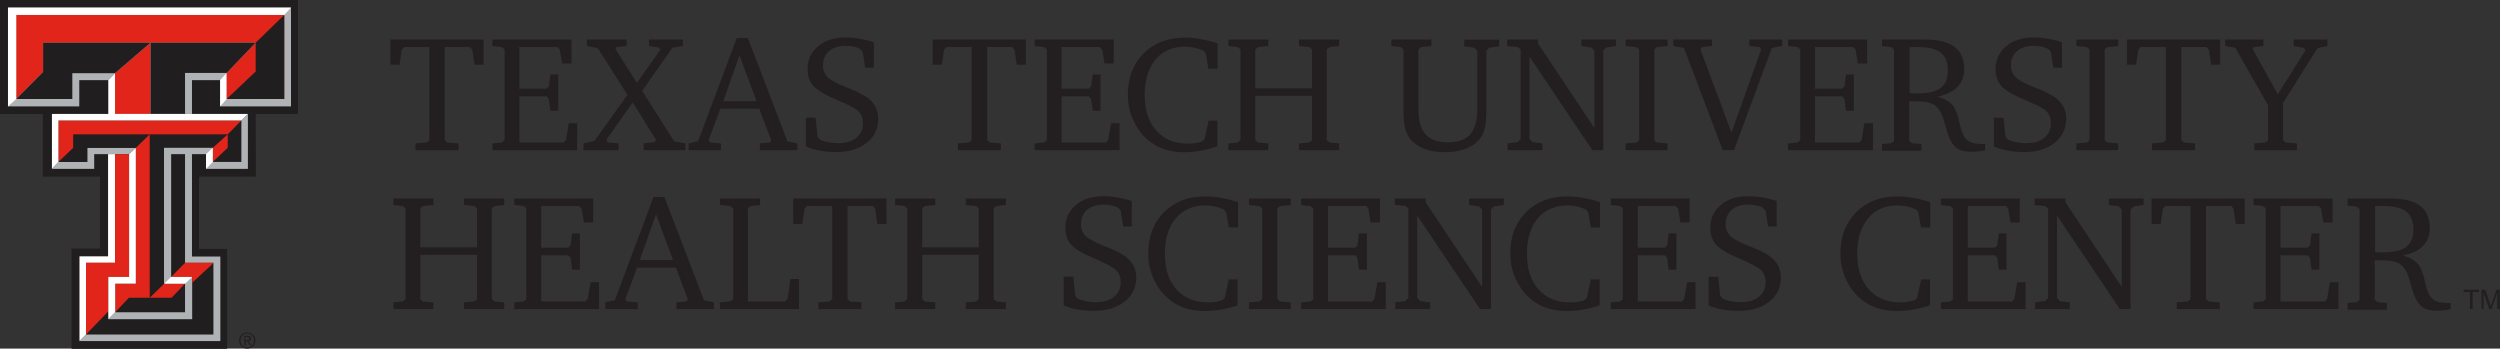 <?xml version="1.0" encoding="UTF-8"?> <svg xmlns="http://www.w3.org/2000/svg" id="Layer_2" data-name="Layer 2" viewBox="0 0 118.9 16.58"><rect x="0" y="0" width="118.9" height="16.58" fill="#333333" stroke="none"/><defs><style> .cls-1 { fill: #211e1f; } .cls-1, .cls-2, .cls-3, .cls-4, .cls-5 { stroke-width: 0px; } .cls-2 { fill: #231f20; } .cls-3 { fill: #e1251b; } .cls-4 { fill: #b0b3b5; } .cls-5 { fill: #fff; } </style></defs><g id="Layer_1-2" data-name="Layer 1"><g><polygon class="cls-1" points="9.46 8.39 12.16 8.39 12.15 5.42 14.17 5.42 14.17 0 0 0 0 5.42 2.04 5.42 2.04 8.39 4.76 8.39 4.76 11.83 3.41 11.83 3.41 16.58 10.8 16.58 10.8 11.84 9.46 11.84 9.46 8.39"></polygon><polygon class="cls-1" points="9.46 8.39 12.16 8.39 12.15 5.42 14.17 5.42 14.17 0 0 0 0 5.42 2.04 5.42 2.04 8.39 4.76 8.39 4.76 11.83 3.41 11.83 3.41 16.58 10.8 16.58 10.8 11.84 9.46 11.84 9.46 8.39"></polygon><polygon class="cls-4" points=".38 .36 .38 5.06 3.77 5.06 3.77 3.81 5.15 3.81 5.47 3.48 5.47 5.42 9.13 5.42 9.13 3.81 10.47 3.81 10.47 5.06 13.84 5.06 13.84 .36 .38 .36"></polygon><polygon class="cls-5" points="10.47 5.06 10.78 4.71 10.78 3.47 10.47 3.81 10.47 5.06"></polygon><polygon class="cls-3" points=".77 .71 .77 4.71 2.05 3.42 2.05 2.03 7.16 2.03 12.16 2.03 10.78 3.47 10.78 4.71 13.52 4.71 13.52 .71 .77 .71"></polygon><polygon class="cls-3" points="5.47 5.42 7.16 5.42 7.16 2.03 5.47 3.48 5.47 5.42"></polygon><polygon class="cls-1" points="8.8 5.42 8.8 3.47 10.78 3.47 12.16 2.03 7.16 2.03 7.16 5.42 8.8 5.42"></polygon><polygon class="cls-1" points="12.16 2.03 12.16 3.4 10.78 4.71 13.52 4.71 13.52 .71 12.16 2.03"></polygon><polygon class="cls-4" points="4.48 8.03 4.48 7.33 6.14 7.33 6.46 7.03 4.15 7.03 4.15 7.7 2.78 7.7 2.47 8.03 4.48 8.03"></polygon><polygon class="cls-4" points="8.14 7.33 8.8 7.33 8.8 12.5 10.15 12.5 10.15 12.51 10.15 15.91 4.09 15.91 3.78 16.22 10.48 16.22 10.48 12.2 9.13 12.2 9.13 7.33 9.8 7.33 9.8 8.03 11.79 8.03 11.79 5.42 11.48 5.73 11.48 7.7 10.12 7.7 10.12 7.03 7.8 7.03 7.8 13.49 8.8 13.49 8.8 14.85 5.48 14.85 5.15 15.18 9.14 15.18 9.14 13.17 8.14 13.17 8.14 7.33"></polygon><polygon class="cls-1" points="4.15 7.03 6.46 7.03 7.12 6.39 3.48 6.39 3.48 7.03 2.78 7.7 4.15 7.7 4.15 7.03"></polygon><polygon class="cls-1" points=".77 4.71 2.05 3.42 2.05 2.03 7.16 2.03 5.47 3.48 3.44 3.48 3.44 4.71 .77 4.71"></polygon><polygon class="cls-3" points="2.78 7.7 2.78 5.73 11.48 5.73 10.83 6.39 3.48 6.39 3.48 7.03 2.78 7.7"></polygon><polygon class="cls-3" points="8.8 13.49 8.16 14.16 7.12 14.16 7.81 13.49 8.8 13.49"></polygon><polygon class="cls-3" points="10.12 7.7 10.12 7.03 10.83 6.39 10.83 7.03 10.12 7.7"></polygon><polygon class="cls-5" points=".38 5.06 .77 4.71 .77 .71 13.52 .71 13.84 .36 .38 .36 .38 5.06"></polygon><polygon class="cls-5" points="5.15 3.81 5.47 3.48 5.47 5.42 11.79 5.42 11.48 5.73 2.78 5.73 2.78 7.7 2.47 8.03 2.47 5.42 5.15 5.42 5.15 3.81"></polygon><polygon class="cls-5" points="10.12 7.03 10.12 7.7 9.8 8.03 9.8 7.33 10.12 7.03"></polygon><polygon class="cls-5" points="5.47 7.33 5.14 7.33 5.14 12.19 3.78 12.19 3.78 16.22 4.09 15.91 4.09 12.5 5.47 12.5 5.47 7.33"></polygon><polygon class="cls-3" points="8.14 13.17 9.14 13.17 9.14 13.45 10.15 12.51 10.15 12.5 8.8 12.5 8.14 13.17"></polygon><polygon class="cls-5" points="7.81 13.49 8.14 13.17 9.14 13.17 8.8 13.49 7.81 13.49"></polygon><polygon class="cls-3" points="6.46 7.03 6.46 13.49 5.48 13.49 5.48 14.85 6.13 14.16 7.12 14.16 7.12 6.39 6.46 7.03"></polygon><polygon class="cls-3" points="5.47 7.33 5.47 12.5 4.09 12.5 4.09 15.91 5.15 14.81 5.15 13.17 6.14 13.17 6.14 7.33 5.47 7.33"></polygon><polygon class="cls-5" points="6.46 7.03 6.14 7.33 6.14 13.17 5.15 13.17 5.15 15.18 5.48 14.85 5.48 13.49 6.46 13.49 6.46 7.03"></polygon><path class="cls-2" d="M11.76,15.81c.21,0,.39.17.39.38s-.18.39-.39.39-.39-.17-.39-.39.18-.38.39-.38M11.76,16.52c.18,0,.32-.14.32-.33s-.14-.33-.32-.33-.32.14-.32.33.14.33.32.33M11.61,15.97h.17c.11,0,.16.04.16.13,0,.08-.05.12-.12.12l.13.2h-.07l-.12-.19h-.07v.19h-.07v-.45ZM11.67,16.17h.07c.06,0,.12,0,.12-.07,0-.06-.05-.07-.1-.07h-.09v.14Z"></path><polygon class="cls-2" points="18.57 1.88 23 1.88 23 3.08 22.57 3.08 22.46 2.36 22.35 2.24 21.15 2.24 21.15 6.67 21.28 6.78 21.81 6.82 21.81 7.14 19.76 7.14 19.76 6.82 20.29 6.78 20.42 6.67 20.42 2.24 19.22 2.24 19.11 2.36 19 3.08 18.57 3.08 18.57 1.88"></polygon><polygon class="cls-2" points="23.42 7.14 23.42 6.82 23.86 6.78 24 6.67 24 2.35 23.86 2.24 23.42 2.19 23.42 1.88 27.18 1.88 27.18 3.02 26.74 3.02 26.62 2.36 26.52 2.24 24.7 2.24 24.7 4.22 25.99 4.22 26.1 4.11 26.18 3.54 26.55 3.54 26.55 5.27 26.18 5.27 26.1 4.7 25.99 4.58 24.7 4.58 24.7 6.78 26.8 6.78 26.92 6.65 27.05 5.86 27.45 5.86 27.45 7.14 23.42 7.14"></polygon><polygon class="cls-2" points="27.91 1.88 29.81 1.88 29.8 2.19 29.33 2.24 29.27 2.33 30.29 3.94 31.41 2.36 31.33 2.26 30.87 2.19 30.87 1.88 32.48 1.88 32.48 2.19 31.98 2.27 30.54 4.32 32.06 6.72 32.6 6.82 32.6 7.14 30.61 7.14 30.61 6.82 31.13 6.76 31.2 6.65 30.09 4.87 28.85 6.63 28.89 6.77 29.42 6.82 29.42 7.14 27.75 7.14 27.75 6.82 28.27 6.71 29.84 4.51 28.43 2.29 27.91 2.19 27.91 1.88"></polygon><path class="cls-2" d="M35.05,1.81h.52l1.88,4.91.47.1v.32h-1.78v-.32s.48-.04.48-.04l.06-.11-.57-1.5h-1.85l-.56,1.5.08.11.51.04v.32h-1.54v-.32l.45-.1,1.84-4.91ZM35.17,2.63l-.77,2.18h1.58l-.81-2.18Z"></path><path class="cls-2" d="M38.33,6.98v-1.38h.46l.09.9.1.13c.11.06.25.1.39.13.15.03.31.05.48.05.37,0,.66-.08.87-.25.21-.17.32-.4.32-.69,0-.15-.02-.27-.07-.37-.04-.1-.11-.19-.2-.26-.16-.12-.43-.26-.81-.42-.1-.04-.18-.08-.23-.1-.54-.23-.89-.45-1.06-.65-.17-.2-.26-.46-.26-.78,0-.45.16-.81.5-1.09.33-.28.77-.42,1.31-.42.22,0,.44.02.66.06.22.04.45.09.68.17v1.21h-.41l-.12-.75-.11-.13c-.1-.06-.21-.1-.33-.12-.12-.03-.25-.04-.38-.04-.33,0-.59.09-.78.25-.19.17-.29.4-.29.69,0,.21.07.39.2.53.13.14.43.31.9.5.05.02.12.04.21.08.45.18.77.36.97.56.11.11.2.24.26.38.06.15.09.31.09.48,0,.47-.19.86-.56,1.15-.37.29-.86.44-1.47.43-.27,0-.52-.02-.76-.07-.24-.04-.45-.11-.65-.19"></path><polygon class="cls-2" points="44.36 1.88 48.79 1.88 48.79 3.08 48.36 3.08 48.25 2.36 48.14 2.24 46.95 2.24 46.95 6.67 47.08 6.78 47.6 6.82 47.6 7.14 45.56 7.14 45.56 6.82 46.08 6.78 46.21 6.67 46.21 2.24 45.02 2.24 44.9 2.36 44.79 3.08 44.36 3.08 44.36 1.88"></polygon><polygon class="cls-2" points="49.21 7.14 49.21 6.82 49.65 6.78 49.79 6.67 49.79 2.35 49.65 2.24 49.21 2.19 49.21 1.88 52.97 1.88 52.97 3.02 52.53 3.02 52.42 2.36 52.31 2.24 50.49 2.24 50.49 4.22 51.78 4.22 51.89 4.11 51.97 3.54 52.34 3.54 52.34 5.27 51.97 5.27 51.89 4.7 51.78 4.58 50.49 4.58 50.49 6.78 52.6 6.78 52.71 6.65 52.84 5.86 53.25 5.86 53.25 7.14 49.21 7.14"></polygon><path class="cls-2" d="M57.9,6.96c-.26.09-.52.16-.79.21-.27.05-.53.07-.79.07s-.5-.03-.72-.08c-.22-.05-.43-.13-.61-.23-.42-.24-.75-.57-.99-1.01-.24-.43-.36-.9-.36-1.41,0-.82.25-1.47.75-1.97.5-.5,1.16-.75,1.97-.75.23,0,.47.02.73.07.26.04.53.11.82.2v1.21h-.44l-.12-.71-.1-.14c-.15-.07-.3-.12-.44-.15-.14-.03-.29-.05-.44-.05-.6,0-1.07.2-1.41.61-.34.41-.52.97-.52,1.69s.18,1.27.55,1.69c.37.42.87.62,1.5.62.11,0,.23,0,.34-.02.11-.02.23-.04.34-.08l.12-.12.19-.87h.42v1.24Z"></path><polygon class="cls-2" points="58.42 1.88 60.32 1.88 60.32 2.19 59.84 2.24 59.7 2.35 59.7 4.2 62.4 4.2 62.4 2.35 62.27 2.24 61.78 2.19 61.78 1.88 63.69 1.88 63.69 2.19 63.24 2.24 63.1 2.35 63.1 6.67 63.24 6.78 63.69 6.82 63.69 7.14 61.78 7.14 61.78 6.82 62.27 6.78 62.4 6.67 62.4 4.56 59.7 4.56 59.7 6.67 59.84 6.78 60.32 6.82 60.32 7.14 58.42 7.14 58.42 6.82 58.86 6.78 59 6.67 59 2.35 58.86 2.24 58.42 2.19 58.42 1.88"></polygon><path class="cls-2" d="M66.16,1.88h1.92v.31l-.49.05-.13.11v2.84c0,.55.11.95.34,1.2.22.25.58.38,1.06.38s.84-.13,1.06-.38c.22-.25.34-.65.34-1.2v-2.78l-.15-.14-.47-.07v-.31h1.66v.31l-.47.07-.14.14v2.85c0,.38-.03.66-.08.86-.05.2-.14.37-.26.52-.16.19-.38.34-.66.44-.28.1-.6.16-.97.16s-.68-.05-.97-.16c-.28-.1-.5-.25-.66-.44-.12-.15-.21-.33-.26-.53-.05-.2-.08-.49-.08-.85v-2.91l-.13-.11-.45-.05v-.31Z"></path><polygon class="cls-2" points="71.7 7.14 71.7 6.82 72.18 6.76 72.32 6.61 72.32 2.35 72.18 2.24 71.68 2.19 71.68 1.88 73.15 1.88 73.15 2.07 75.83 6.09 75.83 2.4 75.68 2.26 75.21 2.19 75.21 1.88 76.86 1.88 76.86 2.19 76.39 2.26 76.25 2.4 76.25 7.14 75.73 7.14 72.74 2.69 72.74 6.61 72.89 6.76 73.36 6.82 73.36 7.14 71.7 7.14"></polygon><polygon class="cls-2" points="77.32 7.14 77.32 6.82 77.82 6.78 77.96 6.67 77.96 2.35 77.82 2.24 77.32 2.19 77.32 1.88 79.31 1.88 79.31 2.19 78.81 2.24 78.68 2.35 78.68 6.67 78.81 6.78 79.31 6.82 79.31 7.14 77.32 7.14"></polygon><polygon class="cls-2" points="79.58 1.88 81.42 1.88 81.42 2.19 80.96 2.24 80.87 2.35 82.35 6.3 83.76 2.35 83.69 2.24 83.2 2.19 83.2 1.88 84.76 1.88 84.76 2.19 84.27 2.28 82.47 7.14 81.93 7.14 80.09 2.28 79.58 2.19 79.58 1.88"></polygon><polygon class="cls-2" points="85.04 7.14 85.04 6.82 85.49 6.78 85.62 6.67 85.62 2.35 85.49 2.24 85.04 2.19 85.04 1.88 88.8 1.88 88.8 3.02 88.36 3.02 88.25 2.36 88.14 2.24 86.32 2.24 86.32 4.22 87.61 4.22 87.72 4.11 87.8 3.54 88.17 3.54 88.17 5.27 87.8 5.27 87.72 4.7 87.61 4.58 86.32 4.58 86.32 6.78 88.43 6.78 88.54 6.65 88.67 5.86 89.08 5.86 89.08 7.14 85.04 7.14"></polygon><path class="cls-2" d="M89.54,1.88h2c.64,0,1.12.12,1.42.35.31.23.46.59.46,1.06,0,.34-.11.62-.32.84-.21.22-.53.37-.95.47.2.05.36.12.49.21.13.09.24.19.31.32.08.14.16.35.22.62.06.27.11.45.15.54.08.21.19.36.33.44.14.08.37.12.69.12h.07v.3c-.12.02-.23.04-.33.05-.1.01-.19.02-.28.02-.19,0-.34-.02-.47-.05-.13-.04-.23-.09-.32-.17-.19-.16-.35-.48-.47-.96-.05-.17-.08-.3-.11-.38-.1-.32-.25-.54-.42-.66-.18-.12-.45-.18-.81-.18-.08,0-.2,0-.37.01h-.03v1.87l.13.11.45.04v.32h-1.87v-.32l.44-.04.13-.11V2.35l-.13-.11-.44-.05v-.31ZM90.82,2.24v2.19s.03,0,.05,0c.17,0,.29.01.36.01.49,0,.85-.09,1.07-.26.23-.17.34-.45.34-.83s-.11-.67-.34-.85c-.23-.18-.59-.26-1.1-.26h-.38Z"></path><path class="cls-2" d="M94.83,6.98v-1.38h.46l.09.9.1.13c.11.06.25.1.39.13.15.03.31.05.48.05.37,0,.66-.08.87-.25.21-.17.32-.4.32-.69,0-.15-.02-.27-.07-.37-.04-.1-.11-.19-.2-.26-.16-.12-.43-.26-.81-.42-.1-.04-.18-.08-.23-.1-.54-.23-.89-.45-1.06-.65-.17-.2-.26-.46-.26-.78,0-.45.17-.81.5-1.09.33-.28.77-.42,1.32-.42.22,0,.44.02.66.06.22.04.45.09.68.17v1.21h-.41l-.12-.75-.12-.13c-.1-.06-.21-.1-.33-.12-.12-.03-.25-.04-.38-.04-.33,0-.59.09-.78.25-.19.17-.29.4-.29.69,0,.21.07.39.2.53.13.14.43.31.9.5.05.02.12.04.21.08.45.18.77.36.97.56.11.11.2.24.26.38.06.15.09.31.09.48,0,.47-.19.86-.56,1.15-.37.29-.86.44-1.47.43-.27,0-.52-.02-.76-.07-.24-.04-.45-.11-.65-.19"></path><polygon class="cls-2" points="98.75 7.14 98.75 6.82 99.25 6.78 99.38 6.67 99.38 2.35 99.25 2.24 98.75 2.19 98.75 1.88 100.74 1.88 100.74 2.19 100.24 2.24 100.1 2.35 100.1 6.67 100.24 6.78 100.74 6.82 100.74 7.14 98.75 7.14"></polygon><polygon class="cls-2" points="101.16 1.88 105.59 1.88 105.59 3.08 105.16 3.08 105.05 2.36 104.94 2.24 103.74 2.24 103.74 6.67 103.87 6.78 104.4 6.82 104.4 7.14 102.35 7.14 102.35 6.82 102.88 6.78 103.01 6.67 103.01 2.24 101.81 2.24 101.7 2.36 101.59 3.08 101.16 3.08 101.16 1.88"></polygon><polygon class="cls-2" points="105.83 1.88 107.65 1.88 107.65 2.19 107.21 2.24 107.13 2.32 108.33 4.48 109.65 2.39 109.57 2.28 109.09 2.19 109.09 1.88 110.69 1.88 110.69 2.19 110.22 2.29 108.58 4.9 108.58 6.67 108.71 6.78 109.24 6.82 109.24 7.14 107.21 7.14 107.21 6.82 107.75 6.78 107.87 6.67 107.87 5.01 106.31 2.27 105.83 2.19 105.83 1.88"></polygon><polygon class="cls-2" points="18.71 9.44 20.61 9.44 20.61 9.75 20.12 9.8 19.99 9.91 19.99 11.76 22.69 11.76 22.69 9.91 22.56 9.8 22.07 9.75 22.07 9.44 23.98 9.44 23.98 9.75 23.53 9.8 23.39 9.91 23.39 14.23 23.53 14.34 23.98 14.38 23.98 14.7 22.07 14.7 22.07 14.38 22.56 14.34 22.69 14.23 22.69 12.12 19.99 12.12 19.99 14.23 20.12 14.34 20.61 14.38 20.61 14.7 18.71 14.7 18.71 14.38 19.15 14.34 19.29 14.23 19.29 9.91 19.15 9.8 18.71 9.75 18.71 9.44"></polygon><polygon class="cls-2" points="24.46 14.7 24.46 14.38 24.9 14.34 25.03 14.23 25.03 9.91 24.9 9.8 24.46 9.75 24.46 9.44 28.21 9.44 28.21 10.58 27.77 10.58 27.66 9.92 27.55 9.8 25.74 9.8 25.74 11.78 27.02 11.78 27.14 11.67 27.21 11.1 27.58 11.1 27.58 12.83 27.21 12.83 27.14 12.26 27.02 12.14 25.74 12.14 25.74 14.34 27.84 14.34 27.95 14.21 28.09 13.42 28.49 13.42 28.49 14.7 24.46 14.7"></polygon><path class="cls-2" d="M31.08,9.37h.52l1.88,4.91.47.1v.32h-1.78v-.32s.48-.04.48-.04l.06-.11-.56-1.5h-1.85l-.56,1.5.08.11.51.04v.32h-1.54v-.32l.45-.1,1.84-4.91ZM31.2,10.19l-.77,2.18h1.58l-.81-2.18Z"></path><polygon class="cls-2" points="34.24 14.7 34.24 14.38 34.73 14.34 34.87 14.23 34.87 9.91 34.73 9.8 34.24 9.75 34.24 9.44 36.15 9.44 36.15 9.75 35.71 9.8 35.57 9.91 35.57 14.34 37.34 14.34 37.46 14.21 37.59 13.27 38 13.27 38 14.7 34.24 14.7"></polygon><polygon class="cls-2" points="37.73 9.44 42.16 9.44 42.16 10.65 41.72 10.65 41.62 9.92 41.51 9.8 40.31 9.8 40.31 14.23 40.44 14.34 40.97 14.38 40.97 14.7 38.92 14.7 38.92 14.38 39.44 14.34 39.58 14.23 39.58 9.8 38.38 9.8 38.27 9.92 38.16 10.65 37.73 10.65 37.73 9.44"></polygon><polygon class="cls-2" points="42.57 9.44 44.48 9.44 44.48 9.75 43.99 9.8 43.86 9.91 43.86 11.76 46.55 11.76 46.55 9.91 46.42 9.8 45.93 9.75 45.93 9.44 47.84 9.44 47.84 9.75 47.39 9.8 47.26 9.91 47.26 14.23 47.39 14.34 47.84 14.38 47.84 14.7 45.93 14.7 45.93 14.38 46.42 14.34 46.55 14.23 46.55 12.12 43.86 12.12 43.86 14.23 43.99 14.34 44.48 14.38 44.48 14.7 42.57 14.7 42.57 14.38 43.02 14.34 43.15 14.23 43.15 9.91 43.02 9.8 42.57 9.75 42.57 9.44"></polygon><path class="cls-2" d="M50.59,14.54v-1.38h.46l.09.9.1.13c.11.06.25.1.39.13.15.03.31.05.48.05.37,0,.66-.08.87-.25.21-.17.32-.4.32-.69,0-.15-.02-.27-.07-.37-.04-.1-.11-.19-.2-.26-.16-.12-.43-.26-.81-.43-.1-.04-.18-.08-.23-.1-.54-.23-.89-.45-1.06-.65-.17-.2-.26-.46-.26-.78,0-.45.16-.81.5-1.09.33-.28.77-.42,1.32-.42.22,0,.44.02.66.06.22.04.45.09.68.17v1.21h-.41l-.12-.75-.11-.13c-.1-.06-.21-.1-.33-.12-.12-.03-.25-.04-.38-.04-.33,0-.59.09-.78.25-.19.17-.29.4-.29.69,0,.21.07.39.2.53.13.14.43.31.9.5.05.02.12.04.21.08.45.18.77.36.97.56.11.11.2.24.26.38.06.15.09.31.09.48,0,.47-.19.86-.56,1.15-.37.29-.86.44-1.47.43-.27,0-.53-.02-.76-.06-.24-.04-.46-.11-.65-.19"></path><path class="cls-2" d="M58.87,14.52c-.26.09-.52.16-.79.2-.27.05-.53.07-.79.07s-.5-.03-.72-.08c-.22-.05-.43-.13-.61-.23-.42-.24-.75-.57-.99-1.01-.24-.43-.36-.9-.36-1.41,0-.82.25-1.47.75-1.97.5-.5,1.16-.75,1.97-.75.23,0,.47.02.73.07.26.04.53.11.82.2v1.21h-.44l-.12-.71-.1-.14c-.15-.07-.3-.12-.44-.15-.14-.03-.29-.05-.44-.05-.6,0-1.07.2-1.42.61-.34.41-.52.97-.52,1.69s.18,1.27.55,1.69c.37.42.87.62,1.5.62.11,0,.23,0,.34-.02.11-.02.23-.04.34-.08l.12-.12.19-.87h.42v1.24Z"></path><polygon class="cls-2" points="59.4 14.7 59.4 14.38 59.9 14.34 60.03 14.23 60.03 9.91 59.9 9.8 59.4 9.75 59.4 9.44 61.39 9.44 61.39 9.75 60.89 9.8 60.75 9.91 60.75 14.23 60.89 14.34 61.39 14.38 61.39 14.7 59.4 14.7"></polygon><polygon class="cls-2" points="61.88 14.7 61.88 14.38 62.32 14.34 62.46 14.23 62.46 9.91 62.32 9.8 61.88 9.75 61.88 9.44 65.63 9.44 65.63 10.58 65.19 10.58 65.08 9.92 64.98 9.8 63.16 9.8 63.16 11.78 64.45 11.78 64.56 11.67 64.63 11.1 65.01 11.1 65.01 12.83 64.63 12.83 64.56 12.26 64.45 12.14 63.16 12.14 63.16 14.34 65.26 14.34 65.37 14.21 65.51 13.42 65.91 13.42 65.91 14.7 61.88 14.7"></polygon><polygon class="cls-2" points="66.36 14.7 66.36 14.38 66.84 14.32 66.98 14.17 66.98 9.91 66.84 9.8 66.34 9.75 66.34 9.44 67.81 9.44 67.81 9.63 70.49 13.65 70.49 9.96 70.34 9.82 69.87 9.75 69.87 9.44 71.52 9.44 71.52 9.75 71.05 9.82 70.91 9.96 70.91 14.7 70.39 14.7 67.4 10.25 67.4 14.17 67.55 14.32 68.02 14.38 68.02 14.7 66.36 14.7"></polygon><path class="cls-2" d="M76.09,14.52c-.26.09-.52.16-.79.2-.27.05-.53.07-.79.07s-.5-.03-.72-.08c-.22-.05-.43-.13-.61-.23-.42-.24-.75-.57-.99-1.01-.24-.43-.36-.9-.36-1.41,0-.82.25-1.47.75-1.97.5-.5,1.16-.75,1.97-.75.23,0,.47.02.73.07.26.04.53.11.82.2v1.21h-.44l-.12-.71-.1-.14c-.15-.07-.3-.12-.44-.15-.14-.03-.29-.05-.44-.05-.6,0-1.07.2-1.42.61-.34.41-.52.97-.52,1.69s.18,1.27.55,1.69c.37.42.87.62,1.5.62.11,0,.23,0,.34-.02.11-.02.23-.04.34-.08l.12-.12.19-.87h.42v1.24Z"></path><polygon class="cls-2" points="76.61 14.7 76.61 14.38 77.05 14.34 77.18 14.23 77.18 9.91 77.05 9.8 76.61 9.75 76.61 9.44 80.36 9.44 80.36 10.58 79.92 10.58 79.81 9.92 79.7 9.8 77.89 9.8 77.89 11.78 79.18 11.78 79.29 11.67 79.36 11.1 79.73 11.1 79.73 12.83 79.36 12.83 79.29 12.26 79.18 12.14 77.89 12.14 77.89 14.34 79.99 14.34 80.1 14.21 80.24 13.42 80.64 13.42 80.64 14.7 76.61 14.7"></polygon><path class="cls-2" d="M81.26,14.54v-1.38h.46l.09.9.1.13c.11.06.25.1.39.13.15.03.31.05.48.05.37,0,.66-.08.87-.25.21-.17.32-.4.32-.69,0-.15-.02-.27-.07-.37-.04-.1-.11-.19-.2-.26-.16-.12-.43-.26-.81-.43-.1-.04-.18-.08-.23-.1-.54-.23-.89-.45-1.06-.65-.17-.2-.26-.46-.26-.78,0-.45.17-.81.5-1.09.33-.28.77-.42,1.32-.42.22,0,.44.02.66.06.22.04.45.09.68.17v1.21h-.41l-.12-.75-.12-.13c-.1-.06-.21-.1-.33-.12-.12-.03-.25-.04-.38-.04-.33,0-.59.09-.78.25-.19.17-.29.4-.29.69,0,.21.07.39.2.53.13.14.43.31.9.5.05.02.12.04.21.08.45.18.77.36.97.56.11.11.2.24.26.38.06.15.09.31.09.48,0,.47-.18.86-.56,1.15-.37.29-.86.44-1.47.43-.27,0-.52-.02-.76-.06-.24-.04-.45-.11-.65-.19"></path><path class="cls-2" d="M91.79,14.52c-.26.09-.52.16-.79.2-.27.05-.53.07-.79.07s-.5-.03-.72-.08c-.22-.05-.43-.13-.61-.23-.42-.24-.75-.57-.99-1.01-.24-.43-.36-.9-.36-1.41,0-.82.25-1.47.75-1.97.5-.5,1.16-.75,1.97-.75.23,0,.47.02.73.07.26.04.53.11.82.2v1.21h-.44l-.12-.71-.1-.14c-.15-.07-.3-.12-.44-.15-.14-.03-.29-.05-.44-.05-.6,0-1.07.2-1.41.61-.34.41-.52.97-.52,1.69s.18,1.27.55,1.69c.37.42.87.62,1.5.62.11,0,.23,0,.34-.02.11-.02.23-.04.34-.08l.12-.12.19-.87h.42v1.24Z"></path><polygon class="cls-2" points="92.31 14.7 92.31 14.38 92.75 14.34 92.88 14.23 92.88 9.91 92.75 9.8 92.31 9.75 92.31 9.44 96.06 9.44 96.06 10.58 95.62 10.58 95.51 9.92 95.4 9.8 93.59 9.8 93.59 11.78 94.87 11.78 94.99 11.67 95.06 11.1 95.43 11.1 95.43 12.83 95.06 12.83 94.99 12.26 94.87 12.14 93.59 12.14 93.59 14.34 95.69 14.34 95.8 14.21 95.94 13.42 96.34 13.42 96.34 14.7 92.31 14.7"></polygon><polygon class="cls-2" points="96.79 14.7 96.79 14.38 97.26 14.32 97.41 14.17 97.41 9.91 97.26 9.8 96.76 9.75 96.76 9.44 98.24 9.44 98.24 9.63 100.91 13.65 100.91 9.96 100.77 9.82 100.3 9.75 100.3 9.44 101.95 9.44 101.95 9.75 101.48 9.82 101.33 9.96 101.33 14.7 100.82 14.7 97.83 10.25 97.83 14.17 97.97 14.32 98.44 14.38 98.44 14.7 96.79 14.7"></polygon><polygon class="cls-2" points="102.33 9.44 106.76 9.44 106.76 10.65 106.33 10.65 106.23 9.92 106.11 9.8 104.92 9.8 104.92 14.23 105.05 14.34 105.57 14.38 105.57 14.7 103.53 14.7 103.53 14.38 104.05 14.34 104.18 14.23 104.18 9.8 102.99 9.8 102.87 9.92 102.76 10.65 102.33 10.65 102.33 9.44"></polygon><polygon class="cls-2" points="107.18 14.7 107.18 14.38 107.62 14.34 107.76 14.23 107.76 9.91 107.62 9.8 107.18 9.75 107.18 9.44 110.94 9.44 110.94 10.58 110.5 10.58 110.39 9.92 110.28 9.8 108.46 9.8 108.46 11.78 109.75 11.78 109.86 11.67 109.94 11.1 110.31 11.1 110.31 12.83 109.94 12.83 109.86 12.26 109.75 12.14 108.46 12.14 108.46 14.34 110.57 14.34 110.68 14.21 110.81 13.42 111.22 13.42 111.22 14.7 107.18 14.7"></polygon><path class="cls-2" d="M111.68,9.44h2c.64,0,1.12.12,1.42.35.31.23.46.59.46,1.06,0,.34-.11.62-.32.84-.21.22-.53.37-.95.47.2.05.36.12.49.21.13.09.24.19.31.32.08.14.16.35.22.62.06.27.11.45.15.54.08.21.19.36.33.44.14.08.37.12.69.12h.07v.3c-.12.02-.23.04-.33.05-.1.01-.19.02-.28.02-.19,0-.34-.02-.47-.05-.13-.04-.23-.09-.32-.17-.19-.16-.35-.48-.47-.96-.05-.17-.08-.3-.11-.38-.1-.32-.25-.54-.42-.66-.18-.12-.45-.18-.81-.18-.08,0-.2,0-.37.01h-.03v1.87l.13.11.45.04v.32h-1.87v-.32l.44-.04.13-.11v-4.32l-.13-.11-.44-.05v-.31ZM112.96,9.8v2.19s.03,0,.05,0c.17,0,.29.01.36.01.49,0,.85-.09,1.07-.26.23-.17.34-.45.34-.83s-.11-.67-.34-.85c-.23-.18-.6-.26-1.1-.26h-.38Z"></path><polygon class="cls-2" points="117.47 14.7 117.47 13.89 117.17 13.89 117.17 13.78 117.9 13.78 117.9 13.89 117.6 13.89 117.6 14.7 117.47 14.7"></polygon><path class="cls-2" d="M118.02,14.7v-.92h.18l.22.65c.02.06.04.11.04.14,0-.03.03-.08.05-.15l.22-.64h.16v.92h-.12v-.77l-.27.77h-.11l-.27-.78v.78h-.12Z"></path></g></g></svg> 